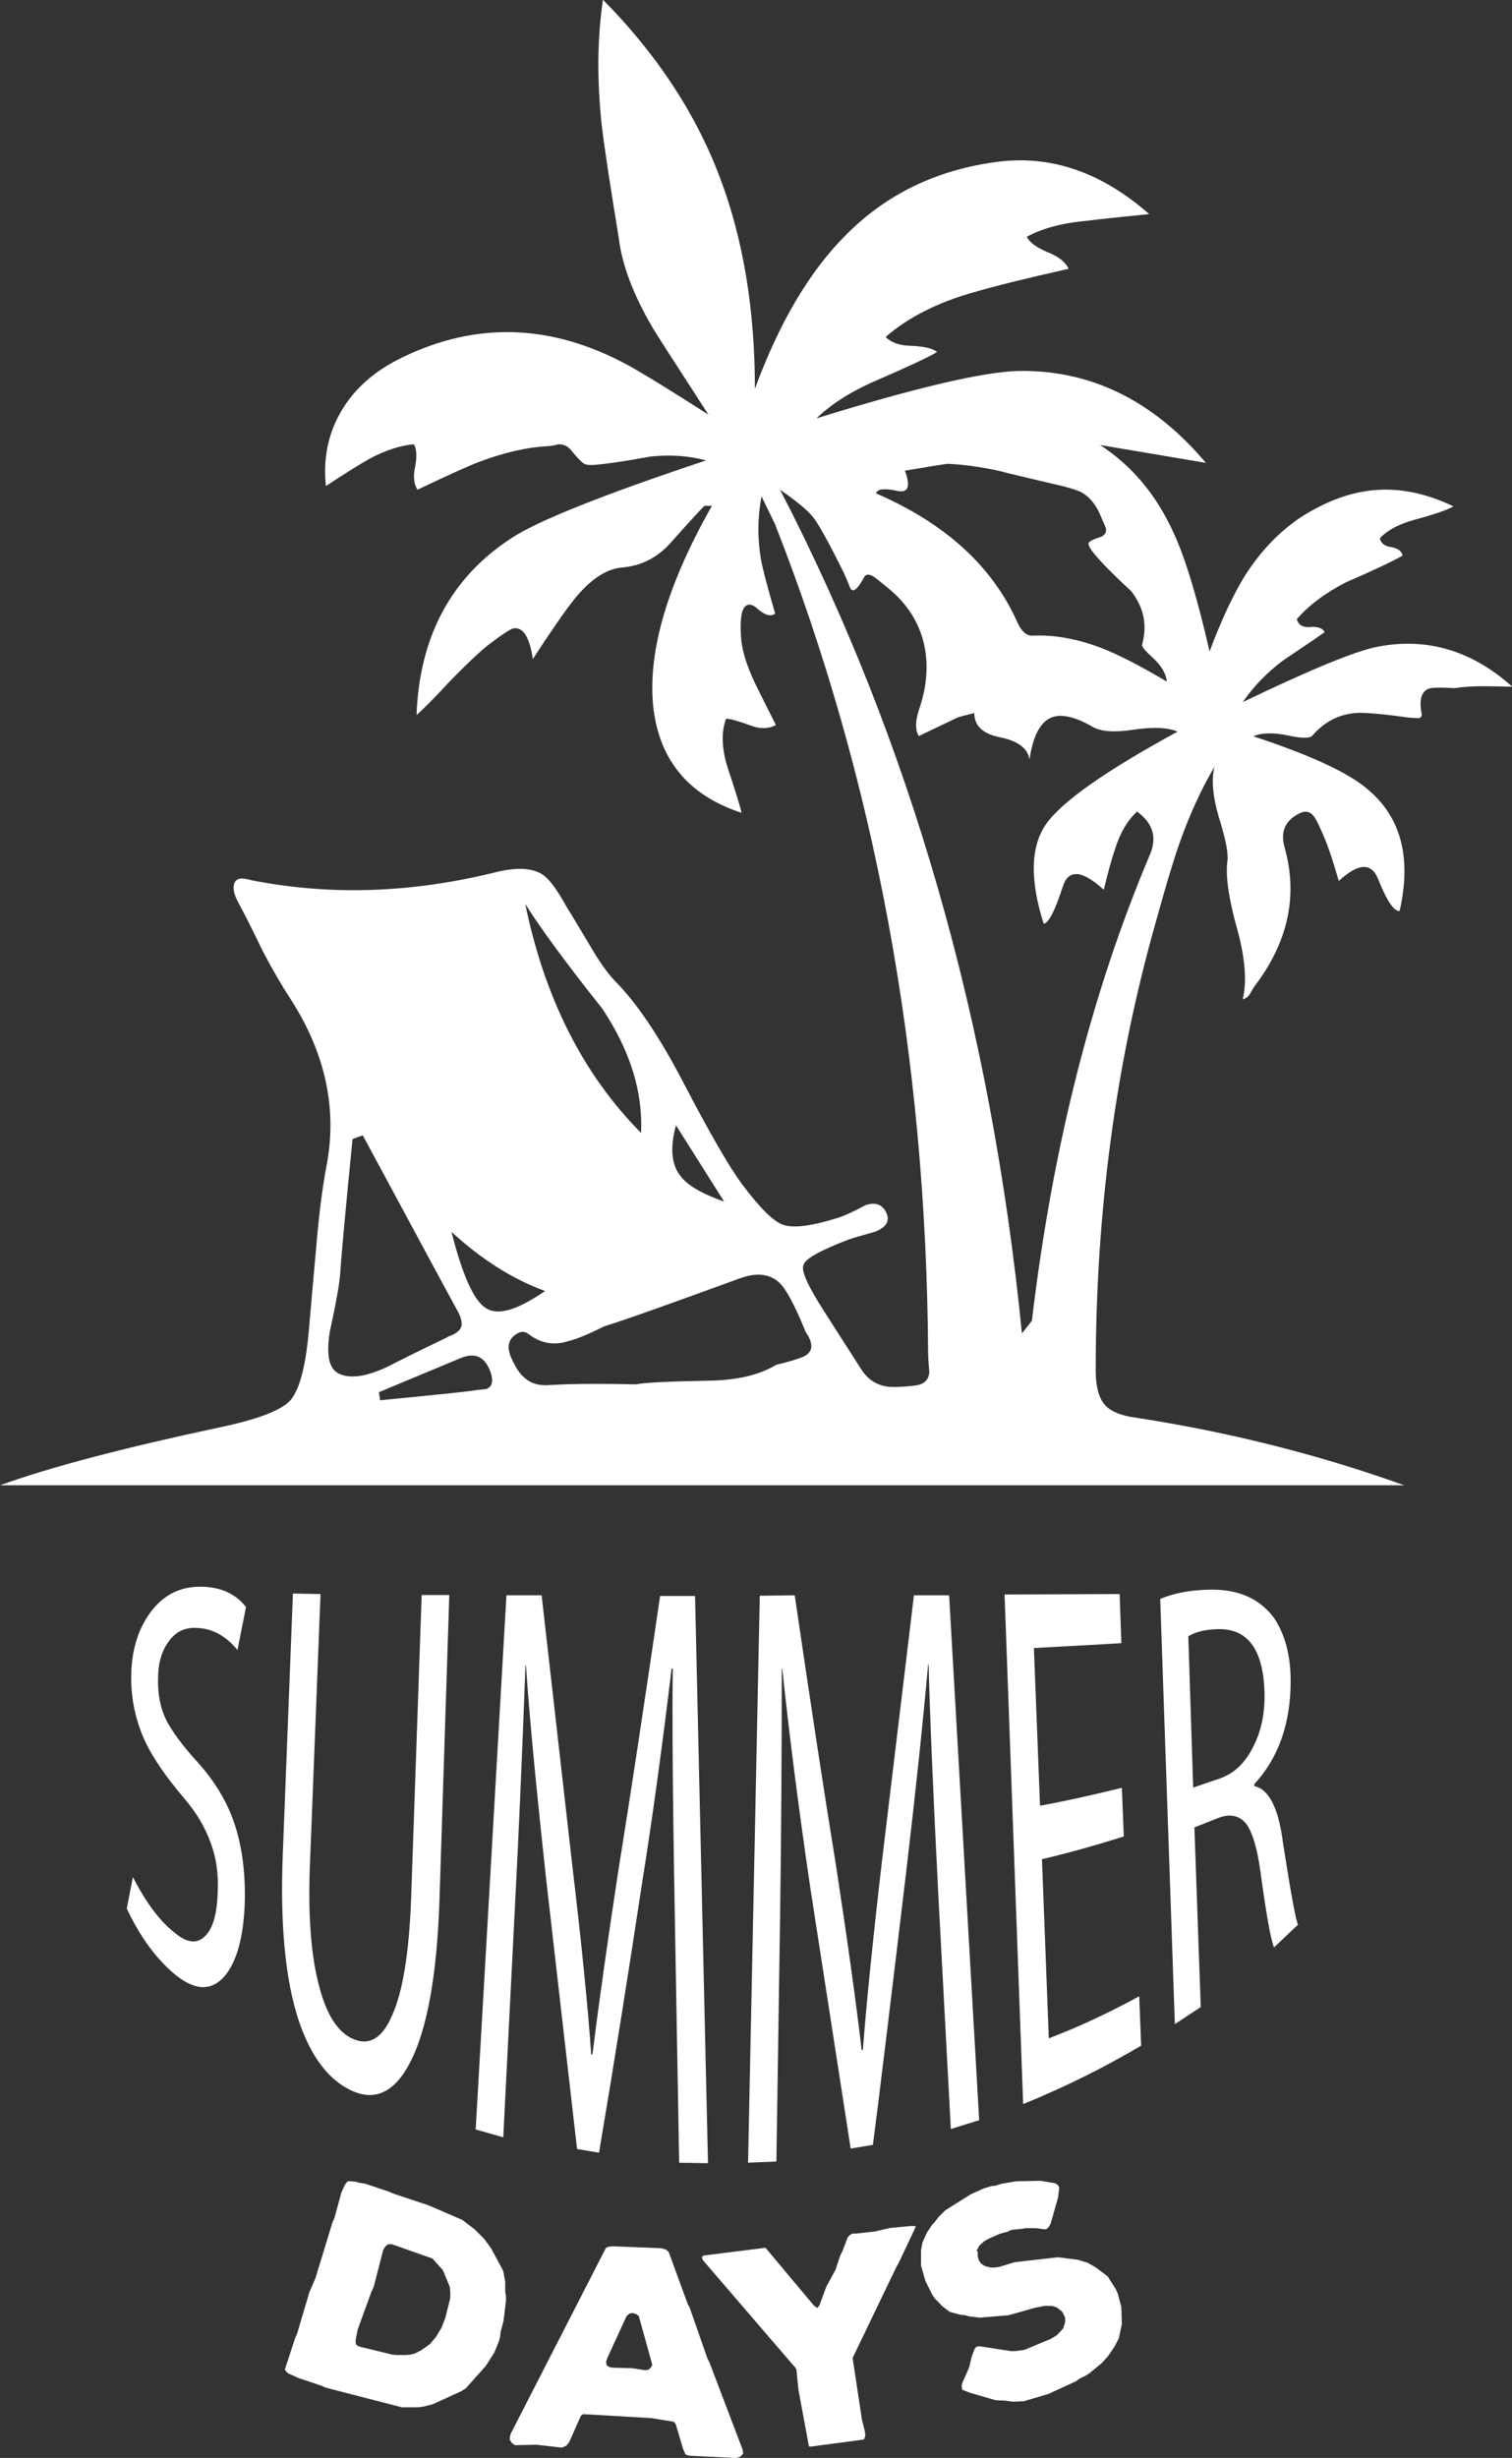<?xml version="1.0" encoding="utf-8"?>
<!-- Generator: Adobe Illustrator 25.2.3, SVG Export Plug-In . SVG Version: 6.00 Build 0)  -->
<svg version="1.1" id="Layer_1" xmlns="http://www.w3.org/2000/svg" xmlns:xlink="http://www.w3.org/1999/xlink" x="0px" y="0px"
	 viewBox="0 0 618.9 1005.8" style="enable-background:new 0 0 618.9 1005.8;" xml:space="preserve">
<rect x="0" y="0" width="618.9" height="1005.8" fill="#333333" stroke="none"/>
<style type="text/css">
	.st0{fill:#FFFFFF;}
</style>
<g transform="matrix( 1, 0, 0, 1, 0,0) ">
	<g>
		<g id="Layer0_0_FILL">
			<path class="st0" d="M347,915.5l-2.2,5.8l-0.8,1.5l-2,6l-3.8,7l-2.8,7.6l-0.8,1l-0.5-0.2l-1-0.8L313.5,920l-0.5-0.2l-1.2,0.2
				l-23.9,3l-0.5,0.5v0.8l0.5,0.8l36.8,42.8l0.8,0.8l0.5,1l0.8,8.1l4.3,23.2l0.5,0.2l21.1-2.8l1-0.2l0.5-1.5l-0.2-1.8l-1.2-4.8
				l-3.8-25.2l17.9-37.2l1-1.8l7-14.8l-0.8-0.2h-1.2l-8.5,0.8l-6.6,1.5l-7.5,0.8h-1.3l-1,0.5L347,915.5 M273.7,921.5l-1.2-1
				l-1.8-0.5l-19.9-0.8l-1.8,0.2l-1,0.5l-39,76.1l-0.2,0.8l-0.2,1.5l1,1.5l1.2,0.8l8.8-0.2l10.4,1.2l1.8-0.8l1.2-1.5l4.8-10.8l1-0.6
				l27.7,1.6l9.3,1.5l0.8,1l3,10.1l1,2.3l1.5,0.5l16.9,0.8l1.5,0.2l1.5-0.2l1.2-0.5l1-1.2l-0.2-1.5l-13.6-35.8l-0.8-1.5l-7.3-20.9
				l-0.8-1.5L273.7,921.5 M256.5,947.7l1.3-1l1.2-0.2l1.5,0.5l1,0.8l5.5,19.9l-0.5,1l-1,1l-1.5,0.2l-5.3-0.8l-7.3-0.2l-1.8-0.2
				l-1.3-0.8l-0.2-1.5l0.5-1.5L256.5,947.7 M173.5,901.8l-12.6-4.2l-1.8-0.8l-9.9-3.3l-1.8-0.2l-1.8-0.5l-1.8-0.2h-1.5L142,893
				l-0.8,1l-1.5,3.3l-2.8,10.3l-0.8,1.8l-7,22.9l-2.5,5.8l-5,16.9l-0.8,1.8l-4.2,12.8l0.5,0.8l0.8,0.8l4.5,2l9.3,3.1l1.8,0.8l31,8
				h6.5l1.8-0.2l4.2-1l11.6-5.3l2-1.2l8.3-9.3l3.5-5.5l1.8-4.5l0.5-1.8l0.2-2l1.2-4.5l1-8.3v-1.8l-0.3-2.1v-3.8l-0.8-4.5l-5-9.3
				l-2.8-3.8l-4-4l-5-3.8l-14.1-6.1L173.5,901.8 M159.9,918.2l17.1,6l4.3,4.8l2.8,6.8l0.2,2v2.6l-2,8l-1.5,4l-2.3,3.8l-2.5,3
				l-3.5,2.5L170,963l-1.8,0.5l-2,0.2h-4l-1.8-0.2l-13.1-3.2l-1.2-0.5l-0.5-0.8v-1.5l0.8-4.2l5.6-15.4l1-2.2l3.8-14.8l0.5-1l0.8-1
				l0.8-0.5H159.9 M399.6,921.2l0.5-0.8l0.8-1.5l2-1.8l1.8-1l4.5-2l3-0.8l1.8-0.8l4.8-0.5l0.8-0.2h4.6l3.5,0.5l0.8-0.2l0.8-0.8
				l0.8-1.5l3-10.6l0.5-4l-0.5-1l-1.2-0.8l-6-1l-9.8,0.2l-6.1,1l-2.5,0.8l-1.8,0.2l-3.2,1l-5.1,2.3l-10.5,6.6l-2.8,2.8l-1.5,2
				l-1.2,1.3l-2,3l-1.8,4l-0.6,3.2v6.3l1.8,6.3l2.8,5.6l1,1.5l3.1,3.2l3,2.3l4.3,1.2l2,0.2l1.8,0.5l4.3,0.5l11.8-1l10.6-3l4-0.8h3
				l1.8,0.5l0.8,0.5l1.6,1.3l0.5,0.8l0.8,1.8v1.8l-0.8,2.5l-2.6,2.8l-2.5,1.5l-10.8,4.5l-3.8,0.5h-1.8l-12.8-2l-1.2,0.2l-0.8,1
				l-1.2,3.2l-0.8,3.5l-0.5,1.5l-2.5,5.6l-0.2,0.8v1.2l0.2,0.8l3,1.2l10.3,3l1.8,0.2h1.8l3.8,0.5l4.5-0.2l10.1-3l11.3-5.2l1.5-1.1
				l2.5-1.2l1.5-1l5.1-4.2l2.5-2.8l2.6-3.8l1.8-3.5l1.2-5.8l-0.2-7l-1.5-5.5l-0.8-1.8l-3.3-5.2l-5.1-3.8l-3.2-1.8l-4-1.2l-8.1-1
				l-17.6,2l-6.6,2l-1.8,0.2h-1l-1.5-0.2l-1.5-0.5l-1.5-1l-0.8-1.2l-0.5-1.8V921.2 M513.4,730.9v-0.8c9.9-10.7,14.9-24.8,14.9-42.1
				c0-10.6-2.3-19.2-6.8-25.9c-5.7-7.7-14.1-11.6-25.2-11.6c-8,0-15.2,1.2-21.4,3.8l6,174l10.6-7l-2.6-73.5l10.1-4
				c4.7-1.7,8.4-0.8,11.1,2.5c2.5,3.4,4.5,9.8,5.8,19.4c2.4,17.5,4.2,27.9,5.6,31.2l9.8-9.3c-1-2.3-3-13.4-6.1-33.2
				C523.4,739.9,519.4,732.1,513.4,730.9 M497.5,666.7c12.9-0.8,19.6,7.8,20.1,26c0.2,8.6-1.4,16-4.8,22.4
				c-3.2,6.4-7.7,10.6-13.3,12.6l-11.1,3.8l-2-61.9C489.3,667.8,493,666.9,497.5,666.7 M458.3,652.3l-47.1,0.2l7.6,208.5
				c17-6.9,33.1-14.9,48.3-23.9l-0.8-20.2c-12.3,6.7-24.6,12.5-37,17.2l-2.8-73.3c9.9-2.3,21.1-5.4,33.5-9.3l-0.8-19.9
				c-12.3,3-23.4,5.5-33.5,7.3l-2.5-64.5c18.8-1,30.7-1.7,35.8-2L458.3,652.3 M320,682.8h0.2c2.9,27.5,6.7,57.2,11.4,89.2
				l16.6,107.2l9.1-1.5c2.2-16.6,6.7-53.8,13.6-111.5c3.8-32.2,6.8-60.6,9-85.1h0.2c0.5,20.1,1.8,51.7,4,94.7l5.1,95.4l11.6-3.6
				l-12.3-214.8h-14.4L361,761.7c-3.9,33.7-6.5,59.5-7.8,77.2h-0.5c-2.3-19.6-5.8-44.8-10.5-75.5c-4.9-30.1-10.5-66.9-16.9-110.6
				l-14.3,0.2L306.2,885l11.6-0.5l1.5-99.5C319.8,750.3,320,716.2,320,682.8 M284.5,653.1h-14.3c-6.7,45.7-12.3,82.7-16.9,111.1
				c-4.5,29.4-8.1,54.9-10.8,76.5H242c-1.3-19-3.9-44.9-7.8-77.8l-12.5-110.1h-14.4l-12.6,218.6l11.3,3.2l4.8-94.9
				c1.5-28.4,2.9-61.1,4.3-98.2h0.2c1.3,20,4.1,49.3,8.3,87.9l12.6,110l9,1.5c6.4-37.9,12.2-74.7,17.6-110.2
				c4.2-26.2,8.2-55.5,12.1-87.9h0.5c-0.3,16.5-0.1,49.9,0.8,100.2l1.8,102l11.8,0.2L284.5,653.1 M68.2,704.2
				c-2.5-5-3.7-10.8-3.5-17.4c0-5.9,1.3-10.6,3.8-14.3c3-4.7,7.2-6.8,12.6-6.3c6,0.3,11.4,3.3,16.1,9l3.5-17.6
				c-4.3-5.5-10.6-8.3-18.8-8.3c-8.4,0-15.2,3.5-20.4,10.6c-5.2,7.1-7.8,16-7.8,26.7c0,9.1,1.9,17.8,5.8,26.2
				c3.3,6.9,8.5,14.3,15.3,22.4c5.4,6.2,9.1,12.4,11.3,18.6c2.4,6.1,3.4,13,3,20.9c-0.3,8.6-2,14.4-5,17.4
				c-3.2,3.4-7.2,3.1-12.1-0.8c-6.2-4.7-12.1-12.4-17.6-23.2L51.9,781c5.2,11.1,11.5,19.8,18.8,26.2c8.6,7.4,15.6,7.9,21.2,1.5
				c5-5.9,7.8-15.9,8.3-30.2c0.3-12.6-1.2-23.6-4.5-33c-3-8.7-8.1-17-15.1-24.7C74.7,714.3,70.6,708.7,68.2,704.2 M131.2,652.3
				l-11.3-0.2l-4.2,107.8c-1,27.4,1,49.3,6.2,65.8c4.9,15.1,12,24.9,21.4,29.5c9.9,4.9,18.1,1.2,24.5-11.1c7-13.4,11.1-35.8,12.1-67
				l4-124.4h-11.3l-4.3,123.7c-0.8,22.5-3.4,38.6-7.8,48.3c-4,9.4-9.4,12.6-16.1,9.6c-6.1-2.7-10.6-9.7-13.6-20.9
				c-3.4-12.3-4.7-28.5-4-48.8L131.2,652.3 M362.5,137.9c9.2-8,21.2-14.1,36.1-18.3c8.5-2.5,21.4-5.7,38.8-9.6c-1.2-2.7-4-5-8.6-6.8
				c-4.5-1.9-7.4-4-8.5-6.3c6.2-3.4,14.2-5.6,24.1-6.5c5.5-0.7,14.2-1.6,26-2.8c-19.5-17.1-40.1-24.2-62-21.4
				c-24.8,3.2-45.6,13.2-62.2,30C331.4,111,319,131.9,309,159.1c0-32.5-4.8-61.3-14.3-86.4c-9.9-26.3-25.9-50.6-47.9-72.8
				c-2.3,15.6-2.5,32.7-0.5,51.3c1.3,10.8,3.7,26.2,7,46.3c1.3,10.9,5.9,23,13.6,36.2c0.8,1.5,8.5,13.5,23.1,36
				c-15.4-9.9-26.5-16.7-33.2-20.4c-31.1-16.8-61.8-17.8-92.2-3c-11.2,5.4-19.5,12.7-24.9,21.9c-5.4,9.2-7.5,19.5-6.3,30.7
				c7.6-5,13.3-8.6,17.2-10.8c6.7-3.7,13-5.8,18.8-6.3c1.2,2,1.3,5.1,0.5,9.3c-0.8,3.9-0.5,7,1,9.3c13.4-6.4,21.9-10.2,25.5-11.5
				c9.9-3.7,19-5.8,27.2-6.3c1.2,0,2.8-0.2,5-0.8c2,0,3.6,0.7,4.8,2c3,3.7,5,5.7,6,6.1c1,0.5,3.4,0.5,7.3,0
				c4.4-0.5,10.9-1.5,19.7-3.1c8.1-0.8,15.6-0.3,22.6,1.6c-42.3,14.1-68.8,24.7-79.5,31.7c-24.8,16.1-37.8,40.3-39,72.5
				c2.9-2.5,7.6-7.3,14.1-14.3c6.1-6.2,11-10.9,14.9-14.1c5.9-4.5,9.5-6.9,10.8-7.1c3.9-0.5,6.5,3.7,7.8,12.6
				c7.4-11.4,13-19.5,16.9-24.4c6.6-8.2,13.2-12.6,19.9-13.1c7.7-0.7,14.4-4.1,19.9-10.4c8.2-9.2,12.8-14.2,13.6-14.8h3
				c-18.1,31.9-26.1,59-24.1,81.3c2.2,22.3,14.2,37.1,36.2,44.3c-0.2-1.5-2.1-7.8-5.8-18.9c-2.3-7.7-2.5-14.2-0.5-19.6
				c1.5,0,4.9,0.9,10.1,2.8c3.8,1.5,7.3,1.4,10.3-0.2c-3.7-7.4-6.5-12.9-8.3-16.6c-3.2-6.6-5.1-12.4-5.8-17.4
				c-0.7-7.2-0.3-11.8,1-13.9c1.4-2,3.3-1.8,5.8,0.5c2.9,2.5,5.2,3.1,7,1.8c-3.2-10.9-5.1-18.3-5.8-22.1c-1.5-8.7-1.4-17.4,0.2-25.9
				l5.5,11.3c41,104.4,61.9,217.5,62.7,339.2c0,1.7,0.2,4.4,0.5,8c-0.3,3-2.1,4.8-5.3,5.3c-5.5,0.7-9.5,0.8-12,0.5
				c-4.4-0.7-7.8-2.9-10.4-6.8l-15.3-23.9c-6.7-10.4-9.6-16.8-8.5-19.1c0.7-2.5,6.8-5.9,18.3-10.3c2-0.7,5.7-1.8,11.1-3.3
				c4.2-1.7,5.8-4,4.8-7c-1.5-4-4.5-5.3-8.9-3.8c-5,2.7-8.6,4.3-10.8,5c-10.9,3.5-18.6,4.5-22.9,3c-3.9-1.4-9.4-6.8-16.6-16.4
				c-5.2-6.9-13.4-21.1-24.7-42.8c-9.6-18.3-18.8-31.9-27.7-40.8c-3-3.2-6.4-8-10.1-14.4c-4.9-8.2-8-13.4-9.3-15.4
				c-3.5-6.4-6.5-10.6-8.8-12.6c-4-3.5-10.7-4.2-19.9-2c-34.4,8.6-67.7,9.8-100,3.5c-2-0.5-3.5-0.8-4.5-0.8c-1.5,0-2.5,0.7-3,2
				c-0.7,2-0.1,4.7,1.8,8.1c2.4,4.4,5.7,11,10,19.9c4,7.6,7.7,13.9,11.1,19.1c14.4,22.3,19.4,45.2,14.8,68.7
				c-1.7,9.1-3.1,20.2-4.2,33.5c-0.7,7.6-1.7,18.8-3,33.8c-1.3,14.9-3.9,24.5-7.8,28.7c-3.9,4-13.4,7.6-28.7,10.8
				C51,592.4,21,600.2,0,607.8h574.8c-35.1-12.6-71.7-21.8-110-27.7c-6.2-0.8-10.5-2.7-12.8-5.5c-2.3-2.8-3.5-7.4-3.5-13.8
				c0-64.3,8.1-125.2,24.4-182.8c3.9-14.1,7.1-25,9.8-32.7c4.2-11.9,9-22.4,14.4-31.5c-1.3,5.2-0.7,12.1,1.8,20.6
				c2.8,8.9,4,15,3.5,18.1c-0.8,5.9,0.5,15.2,4.1,28c3.2,11.7,3.9,21.2,2.2,28.4c1.3-0.3,2.3-1.1,3-2.3c0.7-1.3,1.3-2.3,1.8-3
				c13.8-18.1,17.9-37.1,12.3-56.9c-1.8-6.5,0.3-11.2,6.6-14.1c2.4-1,4.3-0.3,5.8,2c0.5,0.7,1.6,2.9,3.3,6.8c1.8,4,4,10.4,6.5,19.1
				c8-7.4,13.4-7.6,16.1-0.8c3.5,8.9,6.5,13.3,8.8,13.1c4.9-21.5,0.7-38-12.6-49.4c-7.7-6.9-23.5-14.3-47.3-22.1
				c3.5-1.5,8.3-1.6,14.4-0.3c5.5,1.2,8.8,1.2,9.8,0c5.2-6,11.6-9.1,19.2-9.3c4.5,0,11.4,0.7,20.7,2c0.7,0,1.8,0.1,3.5,0.2
				c1.2-0.2,1.6-1,1.2-2.5c-1-5.7,0.3-9,3.8-9.8c2.2-0.3,5.4-0.3,9.8,0c3.2-0.5,7.2-0.8,11.8-0.8c2.5,0,6.4,0.1,11.8,0.2
				c-16.5-14.8-34.8-20.2-54.9-16.4c-9.1,1.7-27.5,9.3-55.4,22.7c4.4-6.4,9.9-12.1,16.6-17.1c7.7-5.2,13.4-9,16.9-11.5
				c-0.8-1.7-2.9-2.4-6.1-2.1c-2.9,0.2-4.6-0.9-5.3-3.2c4.7-5.5,11.4-10.6,20.1-15.1c10.4-4.5,18.1-8.1,23.2-10.9
				c-0.3-1.8-1.8-3-4.5-3.5c-2.7-0.3-4.3-1.5-4.8-3.6c2.9-3.2,7.5-5.7,13.8-7.5c8.6-2.3,14-4.2,16.3-5.6
				c-11.2-5.4-22.1-7.6-32.7-6.6c-9.7,0.9-19.7,4.6-29.8,11.1c-8.5,5.7-15.9,13.3-22.2,22.9c-5,7.9-10.1,18.6-15.1,32
				c-5-22-9.9-38.1-14.6-48.3c-7-15.6-17.1-27.7-30.2-36.2l43.3,7.3c-21.5-25.5-47.1-38.1-76.8-37.6c-14.4,0.4-42,6.8-82.6,19.4
				c6.2-6,14.6-11.3,25.2-15.8c13.8-6,21.8-9.8,24.2-11.4c-2-1.5-5.6-2.3-10.8-2.5C368.2,141.4,364.8,140.2,362.5,137.9
				 M408.6,192.6c4.5,1.2,11.4,2.8,20.7,5c6.9,1.5,11.4,2.8,13.6,4c3.3,1.9,5.9,5.2,7.8,9.9c1.3,3,2,4.6,2,4.8
				c0.3,1.8-0.7,3.1-3,3.7c-2.5,0.8-3.9,1.6-4.1,2.2c-0.2,0.9,0.6,2.3,2.2,4.3c3,3.7,8.1,8.8,15.2,15.4c5.2,6.6,6.7,13.9,4.5,21.9
				c-0.2,0.8,1.3,2.6,4.3,5.3c3.5,3.2,5.5,6.5,5.8,9.8c-10.8-6.4-19.6-10.9-26.4-13.6c-9.9-3.8-19.4-5.6-28.4-5.2
				c-2.5,0.2-4.6-1.6-6.3-5.3c-10.2-23-29.5-40.6-57.9-52.9c0.5-1.8,3.4-2.2,8.8-1c4.4,0.9,5.4-1.9,3-8.3
				c10.6-1.8,16.4-2.7,17.4-2.8C393.6,190,400.6,190.9,408.6,192.6 M333.1,212c2.2,2.9,6.3,10.3,12.3,22.4c0.7,1.5,1.6,3.7,2.8,6.6
				c1.2,1.5,3-0.1,5.5-4.8c0.7-1.3,2-1.4,4-0.2c1,0.7,2.5,1.9,4.5,3.6c8.1,6.2,13.3,13.7,15.7,22.6c2.3,8.9,1.7,18.4-1.8,28.4
				c-1.5,4.7-1.5,8.2,0,10.6l15.9-7.6c0.8-0.3,3.1-0.9,6.8-1.8c0,5.2,3.5,8.5,10.5,9.9c7.4,1.5,11.4,4.5,12.1,9.1
				c1.3-8.9,4-14.5,8-16.7c4-2.3,10-1.2,17.8,3.3c3.4,2,8.9,2.4,16.7,1.2c8.2-1.2,14.3-0.9,18.1,0.8c-29.4,16-47.3,28.6-53.8,37.8
				c-6.4,9.2-6.7,22.8-1,40.8c2-0.2,4.6-5.2,7.8-15.1c2.3-7.4,7.9-6.9,16.8,1.2c1.8-7.4,3.3-12.9,4.6-16.6c2-6.5,5-11.6,9-15.4
				c6.5,4.7,8.3,10.6,5.3,17.6c-23.8,56.2-39.9,119.8-48.3,190.6c0,0.2-1.3,1.9-4.1,5.3c-12.6-126.7-45.5-241.8-99-345.2
				C326.4,205.3,330.9,209.1,333.1,212 M188.9,542.6c-0.5,1.8-2.2,3.2-5.1,4.2l-1.5,0.8c-10.4,5-18.1,8.8-23.1,11.4
				c-9.1,4.4-16,5.4-20.7,3c-3.9-2-5-7.7-3.5-17.1c2.5-11.4,4-19.6,4.3-24.4c0.2-4,1.8-22.1,5-54.4l4.2-1.5
				c22.7,42.1,35.5,65.9,38.6,71.5C188.6,538.7,189.2,540.9,188.9,542.6 M210.2,546.8c2.2-2,4.2-2.3,6-1c5,3.9,10.5,4.9,16.4,3
				c3.4-0.8,8.2-2.8,14.6-6c9.6-3,28-9.6,55.4-19.6c8.6-3.2,14.9-1.6,18.9,4.8c2.3,3.5,5.1,9.2,8.3,17.1c3.4,4.9,3,8.2-1,10.1
				c-2.4,1-6.1,2.1-11.1,3.3c-6.9,4.2-16.3,6.4-28.2,6.5c-16.3,0.3-26,0.8-29.2,1.5c-7.9-0.2-13.9-0.2-17.9-0.2
				c-7,0-12.9,0.2-17.6,0.5c-4.2,0.3-7.6-0.7-10.1-3c-1.9-1.5-3.7-4.3-5.5-8.3C207.6,551.7,207.9,548.9,210.2,546.8 M198.9,535.3
				c-4.9-3-9.6-13.4-14.1-31.2c12.3,11.3,25,19.3,38.3,24.2C211.8,536.1,203.8,538.5,198.9,535.3 M278.5,481.2
				c-3.7-4.7-4.3-11.6-1.8-20.7l19.7,31.2C287.3,488.5,281.3,485,278.5,481.2 M215,369.9c6.2,9.9,16.7,24.2,31.5,42.8
				c11.4,17.1,16.7,34.1,15.9,50.9C238.7,439.7,222.9,408.4,215,369.9 M155.6,573l-0.5-3.3l33.8-14.1c5.9-2.3,9.9-0.2,12.1,6.5
				c1,3.4,0.3,5.5-2,6.3c-3,0.3-5.2,0.6-6.5,0.8C191.5,569.4,179.3,570.7,155.6,573z"/>
		</g>
	</g>
</g>
</svg>
